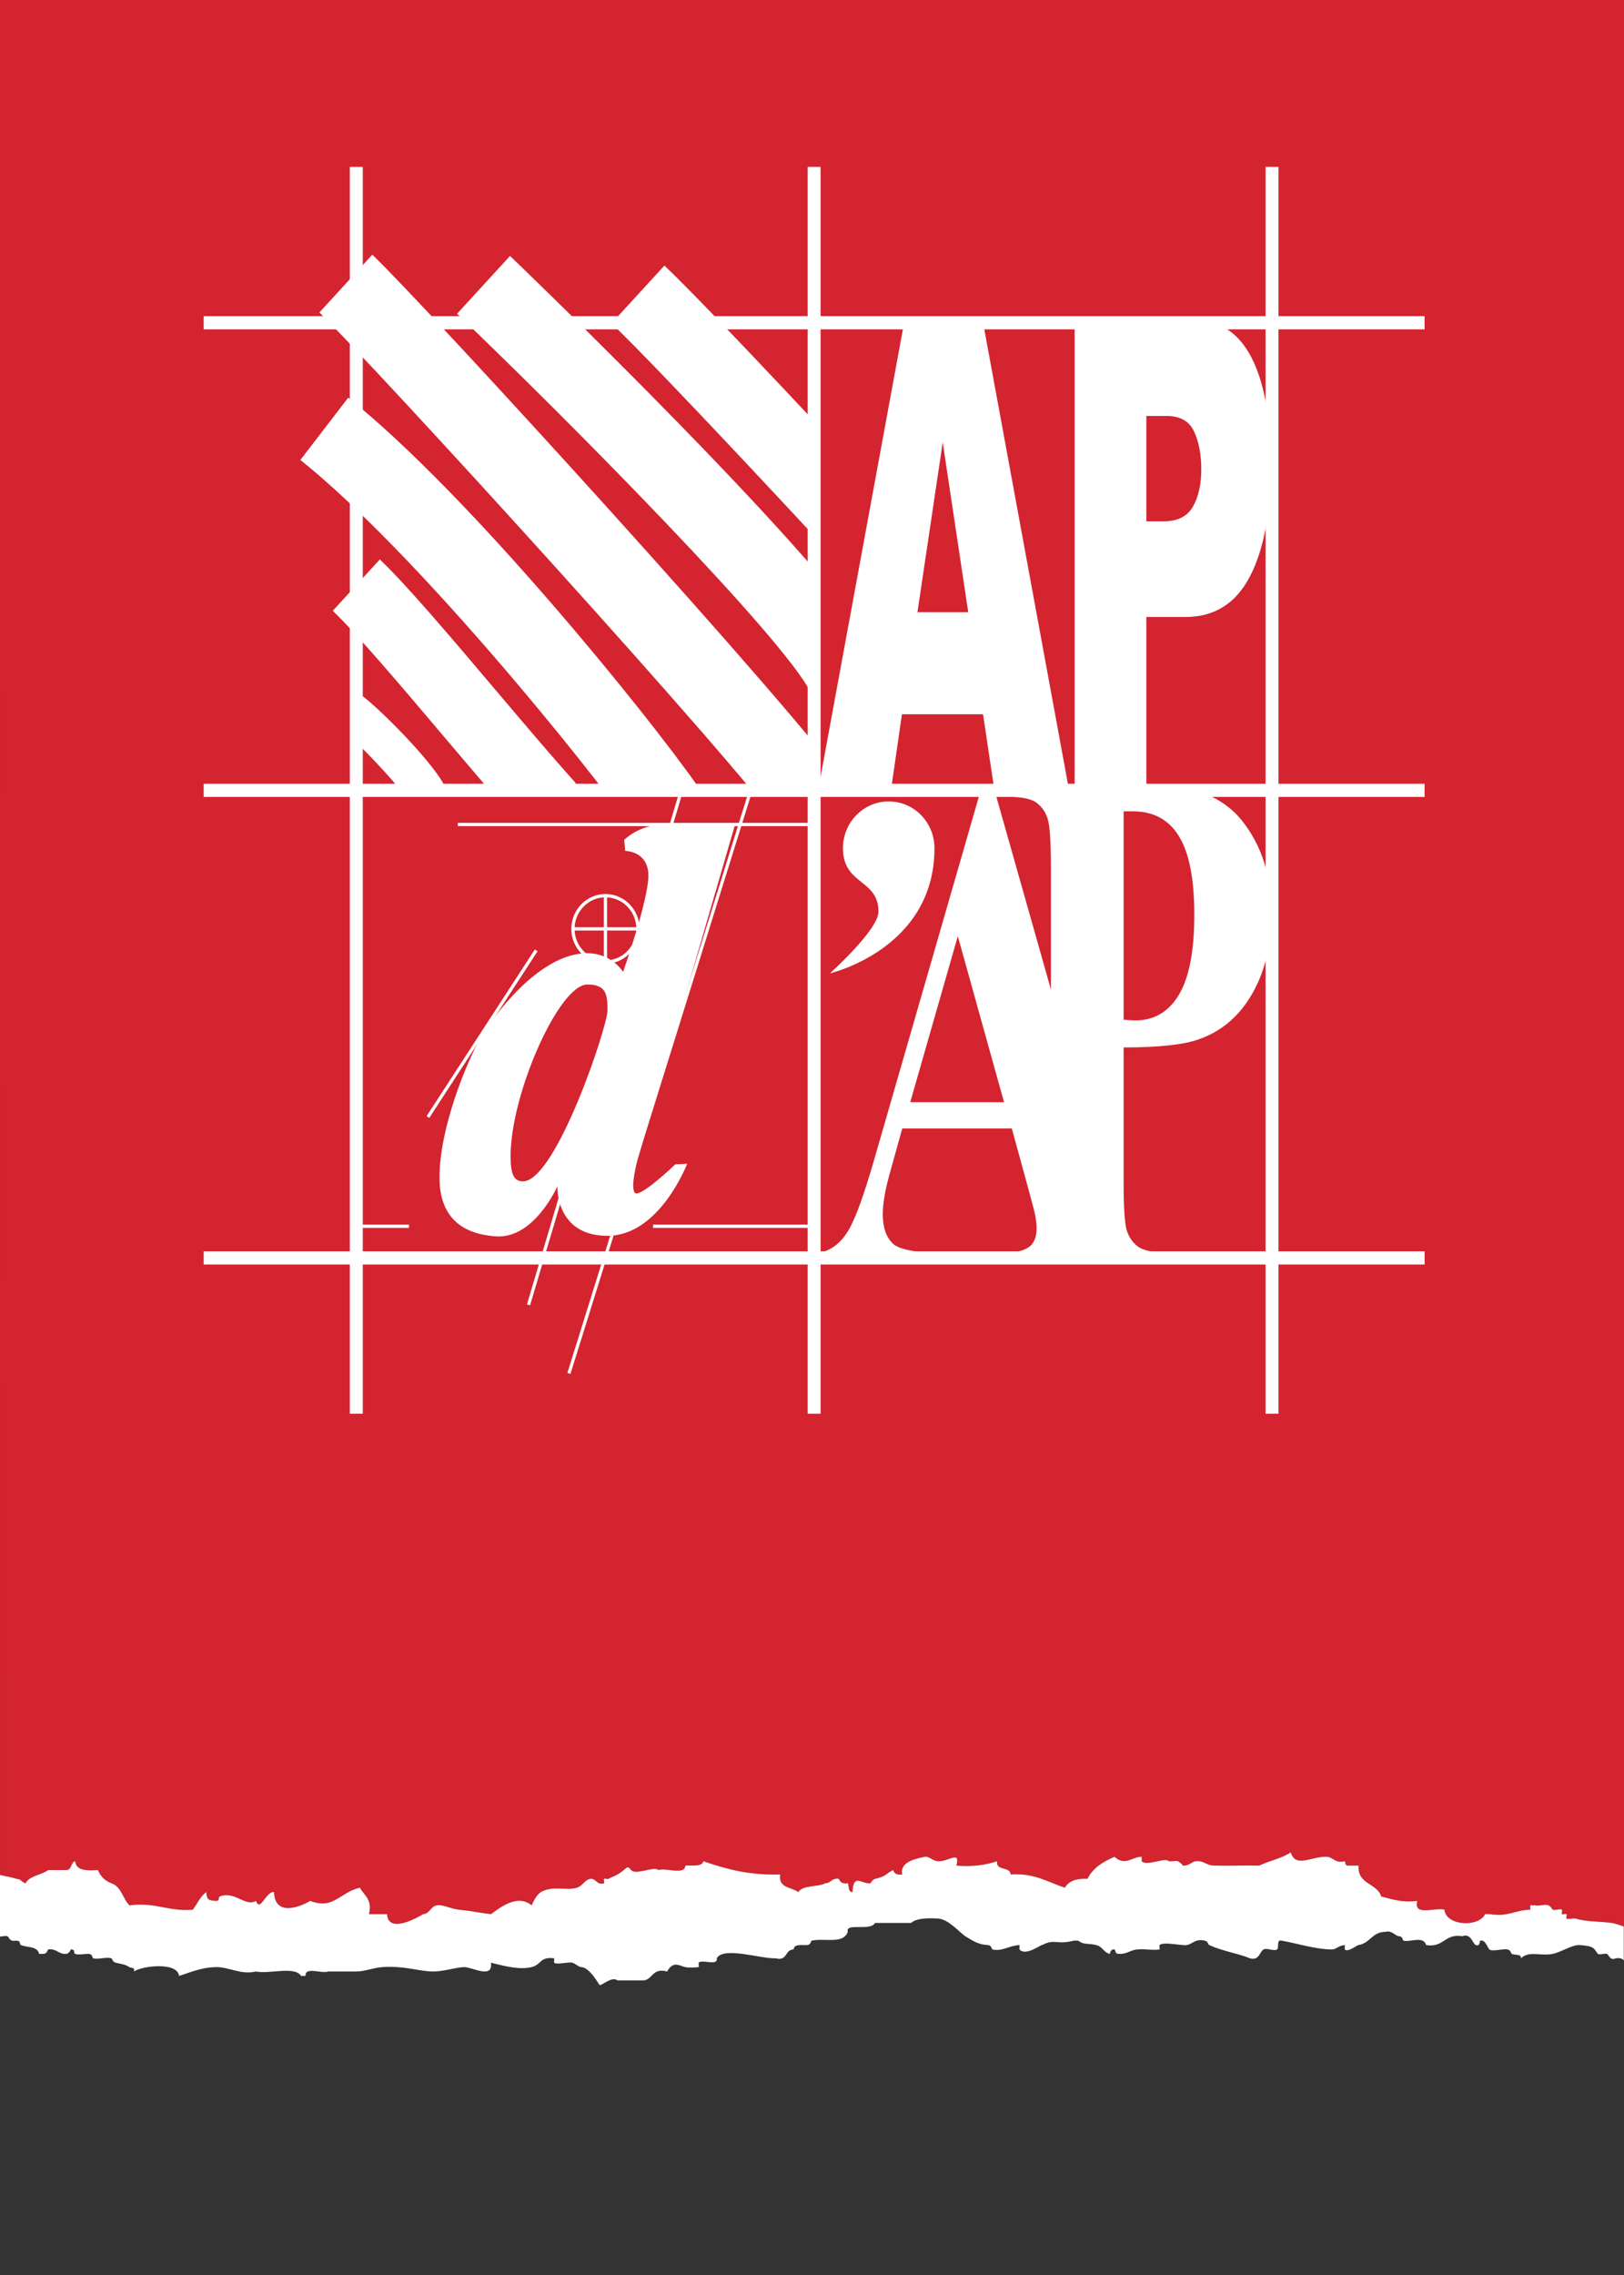 <?xml version="1.0" encoding="utf-8"?>
<!-- Generator: Adobe Illustrator 16.0.0, SVG Export Plug-In . SVG Version: 6.00 Build 0)  -->
<!DOCTYPE svg PUBLIC "-//W3C//DTD SVG 1.1//EN" "http://www.w3.org/Graphics/SVG/1.1/DTD/svg11.dtd">
<svg version="1.1" id="Layer_1" xmlns="http://www.w3.org/2000/svg" xmlns:xlink="http://www.w3.org/1999/xlink" x="0px" y="0px"
	 width="100px" height="140px" viewBox="0 0 100 140" enable-background="new 0 0 100 140" xml:space="preserve">
<rect x="0" y="0" width="100" height="140" fill="#333333" stroke="none"/>
<g>
	<path fill="#D32430" d="M1.578,115.889c0.255-0.478,0.979-0.496,1.395-0.813c0.369,0,0.741,0,1.111,0
		c0.369-0.003,0.257-0.476,0.557-0.544c0.043,0.596,0.702,0.584,1.395,0.544c0.154,0.392,0.432,0.661,0.833,0.813
		c0.616,0.217,0.696,0.951,1.112,1.359c1.608-0.212,2.379,0.395,3.896,0.271c0.278-0.363,0.46-0.82,0.835-1.088
		c0.023,0.436,0.094,0.51,0.555,0.543c0.312,0.023,0.155-0.22,0.278-0.271c0.899-0.376,1.573,0.668,2.228,0.271
		c0.25,0.735,0.621-0.621,1.11-0.543c0.041,1.422,1.405,1.021,2.228,0.543c1.438,0.557,1.795-0.519,3.061-0.813
		c0.247,0.483,0.777,0.69,0.559,1.629c0.371,0,0.74,0,1.112,0c0.073,1.237,1.86,0.21,2.226,0c0.401-0.035,0.463-0.483,0.836-0.542
		c0.39-0.062,0.801,0.208,1.39,0.271c1.03,0.11,1.144,0.183,1.948,0.271c0.574-0.416,1.632-1.261,2.504-0.542
		c0.135-0.32,0.297-0.616,0.558-0.814c0.776-0.434,1.532-0.066,2.226-0.271c0.358-0.105,0.484-0.496,0.834-0.545
		c0.338-0.045,0.408,0.419,0.836,0.271c0.029-0.009-0.027-0.246,0-0.271c0.046-0.045,0.222,0.037,0.279,0
		c0.196-0.121,0.371-0.158,0.557-0.271c0.623-0.377,0.551-0.607,0.832-0.271c0.285,0.337,1.451-0.261,1.671,0
		c0.489-0.155,1.635,0.327,1.67-0.272c0.416-0.044,1.024,0.098,1.11-0.271c1.371,0.477,2.817,0.875,4.73,0.814
		c-0.129,0.854,0.7,0.766,1.113,1.088c0.281-0.451,1.184-0.295,1.671-0.545c0.354-0.015,0.386-0.347,0.835-0.271
		c0.062,0.213,0.231,0.318,0.558,0.271c0.062,0.213,0.006,0.536,0.276,0.545c0.053-1.195,0.565-0.478,1.11-0.545
		c-0.012,0.002,0.123-0.232,0.281-0.271c0.775-0.188,0.608-0.305,1.112-0.542c0.062,0.211,0.231,0.315,0.556,0.271
		c-0.147-0.674,0.584-0.935,1.391-1.086c0.281-0.053,0.451,0.258,0.836,0.271c0.665,0.021,1.353-0.686,1.113,0.271
		c1.014,0.084,1.811-0.041,2.504-0.271c-0.086,0.627,0.806,0.302,0.832,0.814c1.49-0.097,2.291,0.48,3.341,0.814
		c0.237-0.402,0.7-0.584,1.392-0.545c0.333-0.672,0.954-1.061,1.669-1.355c0.646,0.6,1.087-0.016,1.671,0c0.01,0-0.015,0.256,0,0.27
		c0.282,0.339,1.448-0.26,1.668,0c0.18,0.033,0.381-0.043,0.557,0c0.094,0.021,0.369,0.279,0.279,0.271
		c0.412,0.035,0.58-0.253,0.834-0.271c0.521-0.036,0.618,0.257,1.112,0.271c0.824,0.026,1.697-0.018,2.783,0
		c0.622-0.296,1.396-0.447,1.946-0.814c0.295,0.996,1.298,0.224,2.227,0.273c0.381,0.02,0.529,0.436,1.113,0.27
		c0.017,0.166,0.041,0.32,0.277,0.271c0.186,0,0.373,0,0.558,0c-0.085,1.17,1.137,1.062,1.392,1.901
		c0.665,0.166,1.268,0.394,2.225,0.272c-0.262,0.98,1.096,0.377,1.67,0.543c0.094,0.996,2.109,1.1,2.505,0.271
		c0.094,0,0.185,0,0.278,0c1.119,0.189,1.588-0.262,2.502-0.271c0-0.09,0-0.182,0-0.271c0.097,0,0.188,0,0.277,0
		c0.249,0.073,0.598-0.095,0.838,0c0.161,0.062,0.227,0.249,0.278,0.271c0.146,0.062,0.419-0.08,0.558,0
		c0.041,0.024-0.041,0.235,0,0.271c0.047,0.046,0.229-0.044,0.277,0c0.047,0.044-0.044,0.223,0,0.271
		c0.057,0.069,0.46-0.028,0.555,0c0.688,0.211,1.446,0.174,2.227,0.271c0.217,0.027,0.486,0.135,0.763,0.216V0H0l0.003,115.374
		c0.342,0.086,0.719,0.138,1.021,0.241C1.303,115.615,1.355,115.838,1.578,115.889z"/>
	<path fill="#FFFFFF" d="M99.241,118.334c-0.78-0.1-1.539-0.062-2.229-0.271c-0.094-0.028-0.498,0.069-0.554,0
		c-0.044-0.049,0.047-0.229,0-0.271c-0.05-0.044-0.231,0.046-0.278,0c-0.041-0.035,0.041-0.246,0-0.271
		c-0.138-0.08-0.41,0.062-0.557,0c-0.053-0.021-0.117-0.209-0.278-0.271c-0.239-0.095-0.589,0.073-0.838,0c-0.091,0-0.182,0-0.278,0
		c0,0.09,0,0.181,0,0.271c-0.914,0.01-1.383,0.461-2.502,0.271c-0.094,0-0.185,0-0.277,0c-0.396,0.828-2.411,0.727-2.506-0.271
		c-0.573-0.166-1.93,0.438-1.67-0.543c-0.955,0.119-1.559-0.106-2.224-0.272c-0.255-0.839-1.478-0.731-1.392-1.901
		c-0.186,0-0.372,0-0.557,0c-0.238,0.051-0.263-0.105-0.279-0.271c-0.584,0.166-0.731-0.25-1.112-0.27
		c-0.929-0.051-1.931,0.723-2.228-0.273c-0.551,0.367-1.323,0.52-1.945,0.814c-1.086-0.018-1.959,0.026-2.783,0
		c-0.494-0.015-0.591-0.308-1.111-0.271c-0.256,0.019-0.424,0.307-0.836,0.271c0.092,0.01-0.186-0.248-0.277-0.271
		c-0.176-0.043-0.379,0.033-0.557,0c-0.221-0.26-1.387,0.339-1.668,0c-0.016-0.014,0.01-0.27,0-0.27c-0.585-0.016-1.025,0.6-1.672,0
		c-0.715,0.295-1.336,0.686-1.669,1.355c-0.69-0.039-1.153,0.143-1.392,0.545c-1.051-0.334-1.85-0.911-3.34-0.814
		c-0.027-0.514-0.918-0.189-0.834-0.814c-0.692,0.229-1.489,0.355-2.504,0.271c0.239-0.957-0.447-0.25-1.112-0.271
		c-0.386-0.014-0.554-0.324-0.837-0.271c-0.805,0.151-1.537,0.412-1.391,1.086c-0.322,0.045-0.492-0.061-0.555-0.271
		c-0.504,0.237-0.337,0.354-1.113,0.542c-0.158,0.039-0.293,0.273-0.279,0.271c-0.545,0.067-1.06-0.65-1.111,0.545
		c-0.271-0.009-0.217-0.332-0.277-0.545c-0.324,0.047-0.494-0.06-0.557-0.271c-0.449-0.074-0.48,0.258-0.835,0.271
		c-0.487,0.25-1.391,0.094-1.672,0.545c-0.412-0.322-1.241-0.234-1.112-1.088c-1.913,0.061-3.36-0.339-4.731-0.814
		c-0.084,0.367-0.693,0.229-1.109,0.271c-0.035,0.602-1.182,0.117-1.67,0.272c-0.221-0.261-1.387,0.337-1.67,0
		c-0.282-0.337-0.209-0.104-0.834,0.271c-0.185,0.112-0.358,0.149-0.557,0.271c-0.058,0.037-0.232-0.045-0.277,0
		c-0.028,0.025,0.029,0.264,0,0.271c-0.428,0.146-0.498-0.316-0.838-0.271c-0.349,0.049-0.475,0.438-0.832,0.545
		c-0.693,0.205-1.449-0.161-2.227,0.271c-0.261,0.198-0.423,0.494-0.558,0.814c-0.872-0.719-1.931,0.126-2.505,0.542
		c-0.805-0.088-0.916-0.159-1.947-0.271c-0.589-0.063-1-0.334-1.391-0.271c-0.371,0.059-0.434,0.507-0.834,0.542
		c-0.365,0.21-2.152,1.237-2.227,0c-0.372,0-0.742,0-1.113,0c0.221-0.938-0.311-1.146-0.558-1.629
		c-1.265,0.296-1.622,1.371-3.062,0.813c-0.82,0.479-2.186,0.879-2.227-0.543c-0.488-0.078-0.861,1.278-1.111,0.543
		c-0.652,0.396-1.326-0.647-2.227-0.271c-0.123,0.053,0.031,0.296-0.277,0.271c-0.462-0.033-0.531-0.107-0.556-0.543
		c-0.375,0.268-0.556,0.726-0.835,1.088c-1.518,0.123-2.287-0.483-3.896-0.271c-0.416-0.408-0.494-1.145-1.111-1.359
		c-0.401-0.152-0.678-0.423-0.834-0.813c-0.69,0.04-1.35,0.052-1.393-0.544c-0.301,0.068-0.188,0.541-0.558,0.544
		c-0.37,0-0.742,0-1.111,0c-0.415,0.317-1.14,0.337-1.395,0.813c-0.224-0.051-0.275-0.271-0.554-0.271
		c-0.303-0.105-0.681-0.156-1.021-0.242v3.796c0.186-0.022,0.383-0.058,0.462-0.021c0.104,0.045,0.069,0.188,0.281,0.271
		c0.067,0.026,0.204-0.005,0.278,0c0.299,0.015,0.151,0.218,0.277,0.272c0.372,0.158,1.028,0.063,1.113,0.543
		c0.091-0.004,0.186,0.005,0.277,0c0.217-0.012,0.258-0.268,0.278-0.272c0.517-0.082,0.618,0.298,1.111,0.272
		c0.188-0.01,0.296-0.273,0.278-0.272c0.312-0.026,0.158,0.222,0.277,0.272c0.198,0.08,0.62-0.012,0.838,0
		c0.252,0.014,0.205,0.254,0.277,0.271c0.344,0.089,0.773-0.103,1.111,0c0.086,0.026,0.043,0.214,0.277,0.272
		c0.397,0.097,0.565,0.097,0.834,0.271c0.127,0.08,0.366-0.011,0.278,0.27c0.501-0.352,2.688-0.611,2.783,0.273
		c0.782-0.256,1.38-0.516,2.225-0.545c0.837-0.029,1.56,0.495,2.505,0.271c0.846,0.17,2.396-0.348,2.781,0.271
		c0.094,0,0.188,0,0.277,0c-0.045-0.591,0.988-0.123,1.393-0.271c0.557,0,1.113,0,1.67,0c0.527,0.021,1.107-0.234,1.67-0.271
		c1.395-0.086,2.188,0.248,3.062,0.271c0.622,0.019,1.396-0.24,1.946-0.271c0.485-0.027,1.821,0.779,1.67-0.271
		c1.008,0.254,1.811,0.439,2.504,0.271c0.646-0.158,0.479-0.646,1.393-0.543c0.016,0.001-0.018,0.256,0,0.271
		c0.148,0.146,0.896-0.061,1.112,0c0.215,0.06,0.379,0.262,0.557,0.271c0.517,0.026,1.058,1.02,1.114,1.088
		c0.104,0.125,0.734-0.549,1.111-0.271c0.556,0,1.111,0,1.668,0c0.531-0.117,0.504-0.776,1.393-0.545
		c0.384-0.688,0.773-0.344,1.113-0.271c0.22,0.047,0.609,0.025,0.832,0c0.021-0.001-0.012-0.253,0-0.271
		c0.193-0.229,1.201,0.232,1.115-0.271c0.407-0.746,2.713,0.038,3.615,0c0.76,0.197,0.561-0.539,1.113-0.544
		c0.047-0.349,0.441-0.252,0.835-0.271c0.237-0.014,0.233-0.264,0.278-0.272c0.841-0.17,1.935,0.237,2.228-0.542
		c-0.177-0.582,1.398-0.018,1.669-0.545c0.741,0,1.481,0,2.226,0c0.375-0.348,1.297-0.292,1.67-0.271
		c0.633,0.037,1.373,0.901,1.668,1.088c0.517,0.32,0.83,0.515,1.394,0.543c0.233,0.013,0.229,0.262,0.277,0.271
		c0.636,0.133,1.002-0.24,1.668-0.271c0.011,0-0.011,0.256,0,0.271c0.375,0.447,1.382-0.346,1.394-0.271
		c0.801-0.414,0.87,0.008,1.945-0.271c0.094,0,0.188,0,0.277,0c0.332,0.27,0.596,0.145,1.115,0.271
		c0.383,0.095,0.471,0.479,0.834,0.543c-0.01,0,0.035-0.318,0.277-0.271c0.1,0.02-0.016,0.26,0.277,0.271
		c0.511,0.021,0.635-0.215,1.115-0.271c0.453-0.054,0.936,0.066,1.39,0c0.018-0.003-0.019-0.253,0-0.271
		c0.237-0.23,1.385,0.052,1.67,0c0.368-0.066,0.538-0.412,1.112-0.271c0.246,0.061,0.17,0.223,0.277,0.271
		c0.856,0.389,1.762,0.504,2.504,0.814c0.569,0.164,0.598-0.406,0.836-0.544c0.203-0.114,0.637,0.125,0.834,0
		c0.144-0.089-0.057-0.631,0.277-0.543c1.043,0.185,2.053,0.524,3.062,0.543c0.336,0.009,0.41-0.243,0.834-0.271
		c0.009,0-0.012,0.261,0,0.271c0.197,0.192,0.754-0.267,0.836-0.271c0.724-0.108,0.838-0.812,1.67-0.814
		c0.387-0.113,0.604,0.26,0.834,0.271c0.265,0.014,0.193,0.246,0.277,0.271c0.392,0.115,1.209-0.321,1.391,0.272
		c1.109,0.174,1.119-0.721,2.227-0.545c0.551-0.209,0.618,0.467,0.835,0.545c0.278,0.098,0.214-0.256,0.278-0.272
		c0.305-0.075,0.428,0.417,0.557,0.543c0.149,0.146,0.896-0.06,1.113,0c0.258,0.069,0.148,0.202,0.277,0.272
		c0.19,0.102,0.565-0.026,0.558,0.271c0.478-0.481,1.207-0.12,1.948-0.271c0.535-0.109,1.213-0.578,1.667-0.543
		c0.958,0.068,0.853,0.229,1.116,0.543c0.064,0.078,0.453-0.047,0.555,0c0.135,0.062,0.175,0.436,0.557,0.271
		c0.239-0.032,0.395,0.017,0.483,0.13v-2.088C99.728,118.469,99.457,118.361,99.241,118.334z"/>
</g>
<g>
	<g>
		<rect x="49.735" y="10.271" fill="#FFFFFF" width="0.795" height="76.729"/>
		<rect x="77.929" y="10.271" fill="#FFFFFF" width="0.796" height="76.729"/>
		<rect x="21.542" y="10.271" fill="#FFFFFF" width="0.796" height="76.729"/>
		<rect x="12.542" y="19.456" fill="#FFFFFF" width="75.18" height="0.812"/>
		<rect x="12.542" y="48.23" fill="#FFFFFF" width="75.18" height="0.812"/>
		<rect x="12.542" y="77.004" fill="#FFFFFF" width="75.18" height="0.812"/>
	</g>
	<g>
		<path fill="#FFFFFF" d="M60.532,43.955h-4.995l-0.692,4.799h-4.493l5.351-29.065h4.801l5.349,29.065h-4.604L60.532,43.955z
			 M59.62,37.671l-1.571-10.449l-1.556,10.449H59.62z"/>
		<path fill="#FFFFFF" d="M66.172,19.689h7.312c1.593,0,2.785,0.773,3.581,2.319c0.792,1.548,1.188,3.747,1.188,6.602
			c0,2.935-0.431,5.229-1.296,6.88c-0.864,1.652-2.183,2.478-3.959,2.478h-2.409v10.787h-4.417V19.689z M70.589,32.08h1.081
			c0.847,0,1.441-0.3,1.785-0.901c0.345-0.601,0.516-1.372,0.516-2.31c0-0.912-0.149-1.686-0.447-2.32
			c-0.297-0.635-0.858-0.951-1.68-0.951h-1.255V32.08z"/>
	</g>
	<g>
		<path fill="#FFFFFF" d="M38.434,51.686c0,0,0.93-0.947,2.422-0.947c1.491,0,4.409,0,4.409,0l-6.002,20.607
			c0,0-0.481,1.744-0.165,2.064c0.313,0.321,2.486-1.759,2.486-1.759l0.729-0.035c0,0-1.691,4.434-4.909,4.434
			c-3.216,0-3.083-3.045-3.083-3.045s-1.432,3.264-3.812,3.078c-1.233-0.096-3.447-0.541-3.447-3.619c0-3.08,1.691-7.105,2.453-8.46
			c0.763-1.354,3.647-5.345,6.647-5.345c1.509,0,2.205,1.149,2.205,1.149s1.558-4.398,1.558-5.92c0-1.524-1.426-1.524-1.426-1.524
			L38.434,51.686z M31.44,71.141c0,1.118,0.197,1.557,0.762,1.557c2.022,0,5.206-9.508,5.206-10.522c0-1.016-0.1-1.59-1.243-1.59
			C34.422,60.585,31.44,67.319,31.44,71.141z"/>
		<path fill="#FFFFFF" d="M37.282,59.305c-1.158,0-2.102-0.963-2.102-2.145c0-1.181,0.943-2.143,2.102-2.143
			c1.159,0,2.101,0.963,2.101,2.143C39.383,58.343,38.44,59.305,37.282,59.305z M37.282,55.219c-1.05,0-1.902,0.872-1.902,1.94
			c0,1.071,0.853,1.942,1.902,1.942c1.049,0,1.902-0.871,1.902-1.942C39.184,56.091,38.331,55.219,37.282,55.219z"/>
		<rect x="35.28" y="57.06" fill="#FFFFFF" width="4.004" height="0.203"/>
		<rect x="37.183" y="55.118" fill="#FFFFFF" width="0.198" height="4.085"/>
		<polygon fill="#FFFFFF" points="26.433,68.796 26.268,68.684 32.932,58.43 33.097,58.544 		"/>
		<rect x="21.94" y="75.361" fill="#FFFFFF" width="3.245" height="0.204"/>
		<rect x="40.215" y="75.361" fill="#FFFFFF" width="9.918" height="0.204"/>
		<rect x="28.19" y="50.638" fill="#FFFFFF" width="21.943" height="0.203"/>
		
			<rect x="37.149" y="47.966" transform="matrix(-0.958 -0.285 0.285 -0.958 54.558 136.867)" fill="#FFFFFF" width="0.2" height="32.986"/>
		
			<rect x="40.522" y="47.861" transform="matrix(-0.955 -0.298 0.298 -0.955 59.563 142.33)" fill="#FFFFFF" width="0.198" height="37.537"/>
	</g>
	<g>
		<g>
			<defs>
				<rect id="SVGID_1_" x="49.951" y="48.906" width="28.374" height="28.503"/>
			</defs>
			<clipPath id="SVGID_2_">
				<use xlink:href="#SVGID_1_"  overflow="visible"/>
			</clipPath>
			<g clip-path="url(#SVGID_2_)">
				<path fill="#FFFFFF" d="M62.304,69.446h-6.747l-0.803,2.889c-0.264,0.962-0.395,1.757-0.395,2.383
					c0,0.832,0.216,1.444,0.647,1.837c0.255,0.235,0.879,0.41,1.875,0.525v0.81h-6.353v-0.81c0.685-0.16,1.249-0.602,1.691-1.323
					c0.44-0.721,0.983-2.213,1.633-4.474l6.832-23.673h0.266l6.89,24.33c0.655,2.305,1.198,3.756,1.619,4.354
					c0.319,0.452,0.77,0.716,1.353,0.786v0.81h-9.24v-0.81h0.381c0.74,0,1.262-0.16,1.563-0.48c0.207-0.233,0.312-0.568,0.312-1.007
					c0-0.262-0.031-0.53-0.086-0.809c-0.02-0.131-0.159-0.678-0.424-1.64L62.304,69.446z M61.825,67.827L58.979,57.61l-2.929,10.217
					H61.825z"/>
				<path fill="#FFFFFF" d="M69.188,64.458v8.228c0,1.604,0.064,2.611,0.193,3.028c0.129,0.416,0.359,0.747,0.687,0.996
					c0.331,0.249,0.937,0.371,1.812,0.371v0.81h-9.862v-0.81c0.897,0,1.507-0.126,1.825-0.382c0.319-0.255,0.544-0.588,0.673-0.996
					s0.195-1.413,0.195-3.018V53.431c0-1.604-0.066-2.614-0.195-3.03c-0.129-0.415-0.355-0.746-0.68-0.996
					c-0.324-0.247-0.931-0.372-1.818-0.372v-0.81h8.46c2.785,0,4.783,0.759,5.997,2.276c1.212,1.517,1.818,3.412,1.818,5.688
					c0,1.925-0.393,3.574-1.175,4.946c-0.781,1.37-1.858,2.304-3.234,2.8C72.956,64.284,71.393,64.458,69.188,64.458z M69.188,49.93
					v12.821c0.314,0.029,0.555,0.044,0.718,0.044c1.163,0,2.061-0.53,2.69-1.587c0.63-1.057,0.945-2.694,0.945-4.913
					c0-2.202-0.315-3.814-0.945-4.834c-0.63-1.021-1.571-1.532-2.819-1.532H69.188z"/>
			</g>
		</g>
		<g>
			<defs>
				<rect id="SVGID_3_" x="49.951" y="48.906" width="28.374" height="28.503"/>
			</defs>
			<clipPath id="SVGID_4_">
				<use xlink:href="#SVGID_3_"  overflow="visible"/>
			</clipPath>
			<path clip-path="url(#SVGID_4_)" fill="#FFFFFF" d="M57.541,52.194c0-1.589-1.26-2.876-2.816-2.876s-2.82,1.288-2.82,2.876
				c0,2.289,2.188,1.882,2.188,3.913c0,1.105-2.984,3.79-2.984,3.79S57.541,58.408,57.541,52.194z"/>
		</g>
	</g>
	<g>
		<g>
			<defs>
				<rect id="SVGID_5_" x="12.277" y="10" width="37.674" height="38.906"/>
			</defs>
			<clipPath id="SVGID_6_">
				<use xlink:href="#SVGID_5_"  overflow="visible"/>
			</clipPath>
			<g clip-path="url(#SVGID_6_)">
				<g>
					<defs>
						<rect id="SVGID_7_" x="21.94" y="42.179" width="5.67" height="6.457"/>
					</defs>
					<clipPath id="SVGID_8_">
						<use xlink:href="#SVGID_7_"  overflow="visible"/>
					</clipPath>
					<path clip-path="url(#SVGID_8_)" fill="#FFFFFF" d="M25.194,49.358c-0.354-0.722-3.584-4.194-4.487-4.716l1.177-2.119
						c1.144,0.663,5.109,4.708,5.544,5.983l-2.255,0.803C25.179,49.322,25.185,49.34,25.194,49.358z"/>
				</g>
				<g>
					<defs>
						<rect id="SVGID_9_" x="12.277" y="10" width="37.674" height="38.906"/>
					</defs>
					<clipPath id="SVGID_10_">
						<use xlink:href="#SVGID_9_"  overflow="visible"/>
					</clipPath>
					<path clip-path="url(#SVGID_10_)" fill="#FFFFFF" d="M32.331,51.122c-1.464-1.624-3.27-3.755-5.017-5.818
						c-2.611-3.083-5.311-6.271-6.824-7.715l2.899-3.163c1.677,1.602,4.329,4.732,7.137,8.047c1.724,2.037,3.509,4.144,4.929,5.718
						L32.331,51.122z"/>
				</g>
				<g>
					<defs>
						<rect id="SVGID_11_" x="12.277" y="10" width="37.674" height="38.906"/>
					</defs>
					<clipPath id="SVGID_12_">
						<use xlink:href="#SVGID_11_"  overflow="visible"/>
					</clipPath>
					<path clip-path="url(#SVGID_12_)" fill="#FFFFFF" d="M50.327,33.193C50.23,33.09,40.701,22.81,37.653,19.9l3.261-3.559
						c3.153,3.011,12.484,13.078,12.879,13.505L50.327,33.193z"/>
				</g>
				<g>
					<defs>
						<rect id="SVGID_13_" x="12.277" y="10" width="37.674" height="38.906"/>
					</defs>
					<clipPath id="SVGID_14_">
						<use xlink:href="#SVGID_13_"  overflow="visible"/>
					</clipPath>
					<path clip-path="url(#SVGID_14_)" fill="#FFFFFF" d="M49.925,42.626c-1.649-3.36-14.999-16.845-21.781-23.318l3.261-3.558
						c0.2,0.191,20.145,19.309,22.791,24.694L49.925,42.626z"/>
				</g>
				<g>
					<defs>
						<rect id="SVGID_15_" x="12.277" y="10" width="37.674" height="38.906"/>
					</defs>
					<clipPath id="SVGID_16_">
						<use xlink:href="#SVGID_15_"  overflow="visible"/>
					</clipPath>
					<path clip-path="url(#SVGID_16_)" fill="#FFFFFF" d="M48.163,51.032c-2.586-3.854-25.406-28.849-28.498-31.802l3.261-3.558
						c3.354,3.201,26.269,28.278,29.176,32.607L48.163,51.032z"/>
				</g>
				<g>
					<defs>
						<rect id="SVGID_17_" x="12.277" y="10" width="37.674" height="38.906"/>
					</defs>
					<clipPath id="SVGID_18_">
						<use xlink:href="#SVGID_17_"  overflow="visible"/>
					</clipPath>
					<path clip-path="url(#SVGID_18_)" fill="#FFFFFF" d="M38.98,51.076c-2.816-4.01-13.381-17.085-20.484-22.771l2.947-3.834
						c7.581,6.071,18.392,19.461,21.416,23.766L38.98,51.076z"/>
				</g>
			</g>
		</g>
	</g>
</g>
</svg>
